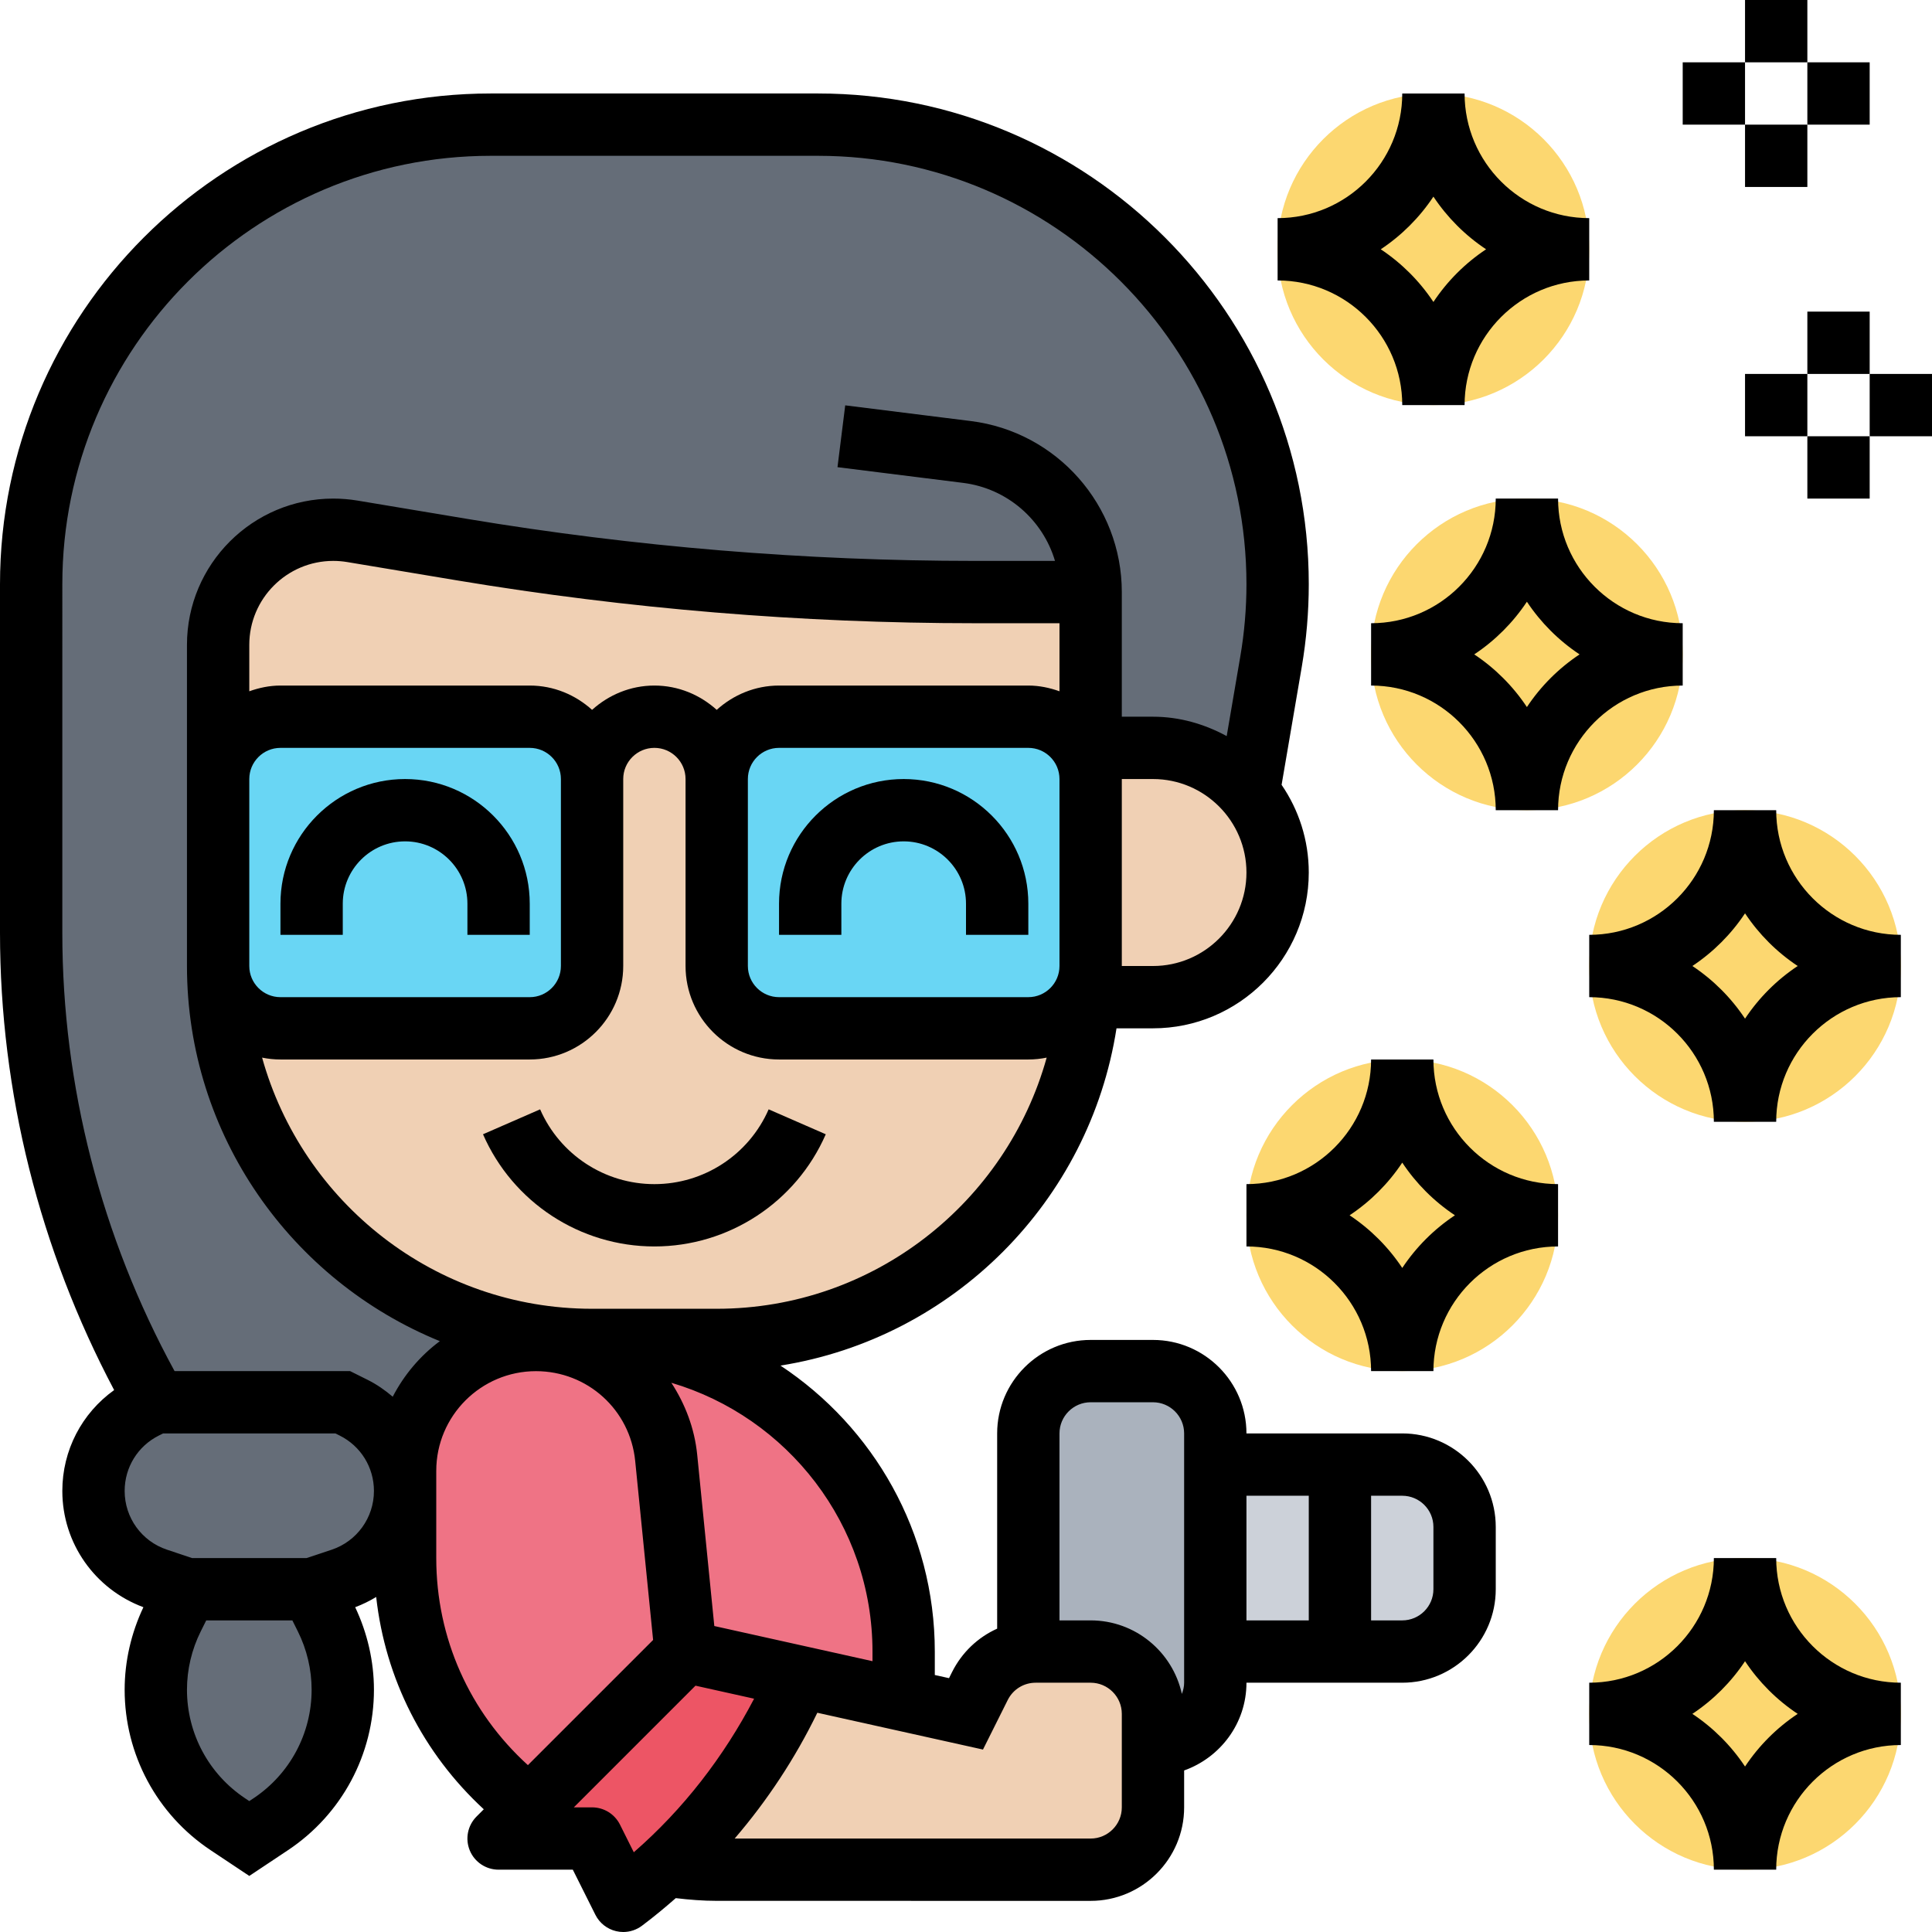 <?xml version="1.0" encoding="UTF-8" standalone="no"?><!-- icon666.com - MILLIONS OF FREE VECTOR ICONS --><svg width="1024" height="1024" id="Layer_5" enable-background="new 0 0 62 62" viewBox="0 0 62 62" xmlns="http://www.w3.org/2000/svg"><g><g><g><path d="m11.35 45.17c1.01.51 1.65 1.54 1.65 2.68 0 1.28-.82 2.42-2.04 2.83l-.96.32h-4l-.96-.32c-1.22-.41-2.04-1.55-2.04-2.83 0-1.14.64-2.17 1.65-2.68l.35-.17h6z" fill="#656d78"/></g><g><path d="m10.45 51.9c.36.73.55 1.52.55 2.32 0 .87-.22 1.71-.62 2.45-.39.75-.97 1.39-1.69 1.87l-.69.46-.69-.46c-1.44-.96-2.31-2.58-2.31-4.32 0-.8.19-1.59.55-2.32l.45-.9h4z" fill="#656d78"/></g><g><path d="m35 19h-3.72c-5.51 0-11.01-.46-16.44-1.36l-3.54-.59c-.2-.03-.4-.05-.61-.05-2.04 0-3.69 1.65-3.69 3.69v4.31 6c0 .07 0 .13.01.2.1 6.54 5.43 11.8 11.99 11.8h-1.8c-1.16 0-2.21.47-2.97 1.23s-1.23 1.81-1.23 2.97v.65c0-1.14-.64-2.17-1.65-2.68l-.35-.17h-6c-2.62-4.59-4-9.78-4-15.06v-11.19c0-8.15 6.6-14.75 14.75-14.75h10.5c4.07 0 7.76 1.65 10.43 4.32s4.32 6.36 4.32 10.43c0 .83-.07 1.66-.21 2.48l-.72 4.21c-.73-.88-1.84-1.44-3.07-1.44h-2z" fill="#656d78"/></g><g><path d="m19 43c5.52 0 10 4.48 10 10v1.56l-3.33-.74v-.01l-3.67-.81-.62-6.22c-.22-2.14-2.02-3.78-4.18-3.78z" fill="#ef7385"/></g><g><path d="m21.38 46.78.62 6.22-5 5c-2.43-1.82-4-4.73-4-8v-2.15-.65c0-1.16.47-2.21 1.23-2.97s1.81-1.23 2.97-1.23c2.16 0 3.96 1.64 4.18 3.78z" fill="#ef7385"/></g><g><path d="m21.35 59.86c-.43.41-.88.79-1.35 1.14l-1-2h-3l1-1 5-5 3.67.81v.01c-1 2.3-2.47 4.36-4.31 6.04 0 0 0 .01-.01 0z" fill="#ed5565"/></g><g><circle cx="56" cy="31" fill="#fcd770" r="5"/></g><g><circle cx="56" cy="55" fill="#fcd770" r="5"/></g><g><circle cx="49" cy="21" fill="#fcd770" r="5"/></g><g><circle cx="46" cy="8" fill="#fcd770" r="5"/></g><g><circle cx="45" cy="39" fill="#fcd770" r="5"/></g><g><path d="m47 49v2c0 1.1-.9 2-2 2h-6v-6h6c1.1 0 2 .9 2 2z" fill="#ccd1d9"/></g><g><path d="m37 55c0-1.1-.9-2-2-2h-1.76c-.08 0-.16 0-.24.02v-.01-7.01c0-1.1.9-2 2-2h2c1.1 0 2 .9 2 2v1 6 1c0 1.1-.9 2-2 2z" fill="#aab2bd"/></g><g><path d="m35 53c1.1 0 2 .9 2 2v1 2c0 1.11-.9 2-2 2h-12c-.56 0-1.11-.05-1.64-.14 1.84-1.68 3.31-3.74 4.31-6.04l3.33.74 2 .44.45-.89c.3-.61.89-1.01 1.55-1.09.08-.02.16-.02.24-.02z" fill="#f0d0b4"/></g><g><path d="m39.83 30.83c-.73.72-1.73 1.17-2.83 1.17h-2-.04c.02-.27.03-.53.03-.8.01-.07.01-.13.01-.2v-6-1h2c1.23 0 2.34.56 3.07 1.44.58.69.93 1.59.93 2.56 0 1.1-.45 2.1-1.17 2.83z" fill="#f0d0b4"/></g><g><path d="m31.28 19c-5.51 0-11.01-.46-16.44-1.36l-3.54-.59c-.2-.03-.4-.05-.61-.05-2.04 0-3.69 1.65-3.69 3.69v4.31c0-1.1.9-2 2-2h8c1.1 0 2 .9 2 2v1 5c0 1.1-.9 2-2 2h-8c-1.03 0-1.89-.79-1.99-1.8.1 6.54 5.43 11.8 11.99 11.8h4c6.29 0 11.45-4.84 11.96-11 .02-.27.03-.53.03-.8-.1 1.01-.96 1.8-1.99 1.8h-8c-1.1 0-2-.9-2-2v-5-1c0-1.1.9-2 2-2h8c1.1 0 2 .9 2 2v-1-5z" fill="#f0d0b4"/></g><g><path d="m35 25v6c0 .07 0 .13-.01.2-.1 1.01-.96 1.8-1.99 1.8h-8c-1.1 0-2-.9-2-2v-5-1c0-1.1.9-2 2-2h8c1.1 0 2 .9 2 2z" fill="#69d6f4"/></g><g><path d="m7 31v-6c0-1.1.9-2 2-2h8c1.1 0 2 .9 2 2v1 5c0 1.1-.9 2-2 2h-8c-1.03 0-1.89-.79-1.99-1.8-.01-.07-.01-.13-.01-.2z" fill="#69d6f4"/></g></g><g><path d="m11 29c0-1.103.897-2 2-2s2 .897 2 2v1h2v-1c0-2.206-1.794-4-4-4s-4 1.794-4 4v1h2z"/><path d="m29 25c-2.206 0-4 1.794-4 4v1h2v-1c0-1.103.897-2 2-2s2 .897 2 2v1h2v-1c0-2.206-1.794-4-4-4z"/><path d="m21 38c-1.591 0-3.03-.942-3.667-2.4l-1.833.8c.956 2.187 3.115 3.6 5.5 3.6s4.545-1.413 5.5-3.6l-1.833-.8c-.637 1.458-2.076 2.4-3.667 2.4z"/><path d="m45 46h-5c0-1.654-1.346-3-3-3h-2c-1.654 0-3 1.346-3 3v6.265c-.616.278-1.131.761-1.447 1.393l-.098.196-.456-.101v-.751c0-3.832-1.973-7.209-4.953-9.179 5.544-.882 9.921-5.272 10.784-10.823h1.17c2.757 0 5-2.243 5-5 0-1.043-.323-2.012-.872-2.814l.647-3.784c.149-.875.225-1.768.225-2.654 0-8.684-7.064-15.748-15.748-15.748h-10.504c-8.684 0-15.748 7.064-15.748 15.748v11.189c0 5.114 1.274 10.16 3.663 14.672-1.037.743-1.663 1.932-1.663 3.238 0 1.674 1.043 3.151 2.602 3.73-.391.824-.602 1.734-.602 2.648 0 2.073 1.03 3.997 2.755 5.147l1.245.829 1.245-.829c1.725-1.15 2.755-3.074 2.755-5.147 0-.913-.211-1.823-.602-2.648.238-.089.462-.2.674-.328.293 2.624 1.508 5.017 3.453 6.813l-.232.232c-.286.286-.372.716-.217 1.09s.52.616.924.616h2.382l.724 1.447c.133.266.376.458.665.526.075.018.152.027.229.027.214 0 .425-.069.6-.2.375-.281.735-.579 1.086-.887.434.052.872.087 1.314.087l12 .001c1.654 0 3-1.346 3-3v-1.185c1.161-.414 2-1.514 2-2.816h5c1.654 0 3-1.346 3-3v-2c0-1.654-1.346-3-3-3zm-17.001 7.002v.307l-5.076-1.128-.549-5.497c-.086-.856-.39-1.633-.829-2.309 3.725 1.101 6.454 4.549 6.454 8.627zm-4.999-11.002h-4c-5.046 0-9.298-3.419-10.589-8.06.191.039.387.06.589.06h8c1.654 0 3-1.346 3-3v-5-1c0-.552.449-1 1-1s1 .448 1 1v1 5c0 1.654 1.346 3 3 3h8c.202 0 .398-.021.589-.06-1.291 4.641-5.543 8.06-10.589 8.06zm10-10h-8c-.551 0-1-.448-1-1v-5-1c0-.552.449-1 1-1h8c.551 0 1 .448 1 1v6c0 .552-.449 1-1 1zm1-9.816c-.314-.112-.648-.184-1-.184h-8c-.771 0-1.468.301-2 .78-.532-.48-1.229-.78-2-.78s-1.468.301-2 .78c-.532-.48-1.229-.78-2-.78h-8c-.352 0-.686.072-1 .184v-1.49c0-1.485 1.208-2.694 2.694-2.694.149 0 .297.012.443.036l3.535.59c5.472.912 11.058 1.374 16.604 1.374h2.724zm-26 8.816v-6c0-.552.449-1 1-1h8c.551 0 1 .448 1 1v1 5c0 .552-.449 1-1 1h-8c-.551 0-1-.448-1-1zm29 0h-1v-6h1c1.654 0 3 1.346 3 3s-1.346 3-3 3zm-35-12.252c0-7.581 6.167-13.748 13.748-13.748h10.504c7.581 0 13.748 6.167 13.748 13.748 0 .773-.066 1.553-.197 2.316l-.437 2.558c-.708-.384-1.506-.622-2.366-.622h-1v-4c0-2.784-2.083-5.144-4.845-5.488l-4.031-.504-.248 1.984 4.031.504c1.42.178 2.559 1.188 2.949 2.504h-2.579c-5.437 0-10.912-.453-16.275-1.347l-3.536-.59c-.256-.042-.513-.063-.772-.063-2.588 0-4.694 2.105-4.694 4.694v4.306 6c0 5.44 3.362 10.103 8.115 12.039-.632.47-1.146 1.079-1.512 1.783-.244-.208-.511-.395-.808-.543l-.56-.279h-5.633c-2.351-4.306-3.602-9.152-3.602-14.062zm3.098 27.32.137-.068h5.529l.136.068c.679.339 1.1 1.021 1.1 1.779 0 .857-.546 1.614-1.359 1.886l-.804.267h-3.674l-.804-.269c-.813-.27-1.359-1.027-1.359-1.884 0-.758.421-1.44 1.098-1.779zm3.038 11.64-.136.091-.136-.091c-1.167-.778-1.864-2.08-1.864-3.483 0-.646.153-1.294.442-1.872l.176-.353h2.764l.176.353c.289.578.442 1.225.442 1.872 0 1.403-.697 2.705-1.864 3.483zm8.805-1.063c-1.875-1.704-2.941-4.077-2.941-6.645v-2.799c0-1.764 1.436-3.199 3.2-3.199 1.65 0 3.02 1.238 3.184 2.881l.575 5.745zm3.398 2.796-.444-.889c-.17-.338-.516-.552-.895-.552h-.586l3.905-3.905 1.881.418c-.975 1.865-2.273 3.548-3.861 4.928zm15.661-1.44c0 .552-.449 1-1 1l-11.423-.001c1.051-1.224 1.944-2.58 2.652-4.036l5.316 1.181.796-1.593c.171-.34.514-.552.895-.552h1.764c.551 0 1 .448 1 1zm2-4.001c0 .127-.029.247-.073.359-.294-1.347-1.493-2.359-2.927-2.359h-1v-6c0-.552.449-1 1-1h2c.551 0 1 .448 1 1zm2-6h2v4h-2zm6 3c0 .552-.449 1-1 1h-1v-4h1c.551 0 1 .448 1 1z"/><path d="m57 50h-2c0 2.206-1.794 4-4 4v2c2.206 0 4 1.794 4 4h2c0-2.206 1.794-4 4-4v-2c-2.206 0-4-1.794-4-4zm-1 6.69c-.445-.67-1.02-1.245-1.69-1.69.67-.445 1.245-1.02 1.69-1.69.445.67 1.02 1.245 1.69 1.69-.67.445-1.245 1.02-1.69 1.69z"/><path d="m46 34h-2c0 2.206-1.794 4-4 4v2c2.206 0 4 1.794 4 4h2c0-2.206 1.794-4 4-4v-2c-2.206 0-4-1.794-4-4zm-1 6.69c-.445-.67-1.02-1.245-1.69-1.69.67-.445 1.245-1.02 1.69-1.69.445.67 1.02 1.245 1.69 1.69-.67.445-1.245 1.02-1.69 1.69z"/><path d="m57 26h-2c0 2.206-1.794 4-4 4v2c2.206 0 4 1.794 4 4h2c0-2.206 1.794-4 4-4v-2c-2.206 0-4-1.794-4-4zm-1 6.69c-.445-.67-1.02-1.245-1.69-1.69.67-.445 1.245-1.02 1.69-1.69.445.67 1.02 1.245 1.69 1.69-.67.445-1.245 1.02-1.69 1.69z"/><path d="m54 22v-2c-2.206 0-4-1.794-4-4h-2c0 2.206-1.794 4-4 4v2c2.206 0 4 1.794 4 4h2c0-2.206 1.794-4 4-4zm-5 .69c-.445-.67-1.02-1.245-1.69-1.69.67-.445 1.245-1.02 1.69-1.69.445.67 1.02 1.245 1.69 1.69-.67.445-1.245 1.02-1.69 1.69z"/><path d="m45 13h2c0-2.206 1.794-4 4-4v-2c-2.206 0-4-1.794-4-4h-2c0 2.206-1.794 4-4 4v2c2.206 0 4 1.794 4 4zm1-6.69c.445.67 1.02 1.245 1.69 1.69-.67.445-1.245 1.02-1.69 1.69-.445-.67-1.02-1.245-1.69-1.69.67-.445 1.245-1.02 1.69-1.69z"/><path d="m56 0h2v2h-2z"/><path d="m56 4h2v2h-2z"/><path d="m58 2h2v2h-2z"/><path d="m54 2h2v2h-2z"/><path d="m60 12h2v2h-2z"/><path d="m56 12h2v2h-2z"/><path d="m58 10h2v2h-2z"/><path d="m58 14h2v2h-2z"/></g></g></svg>